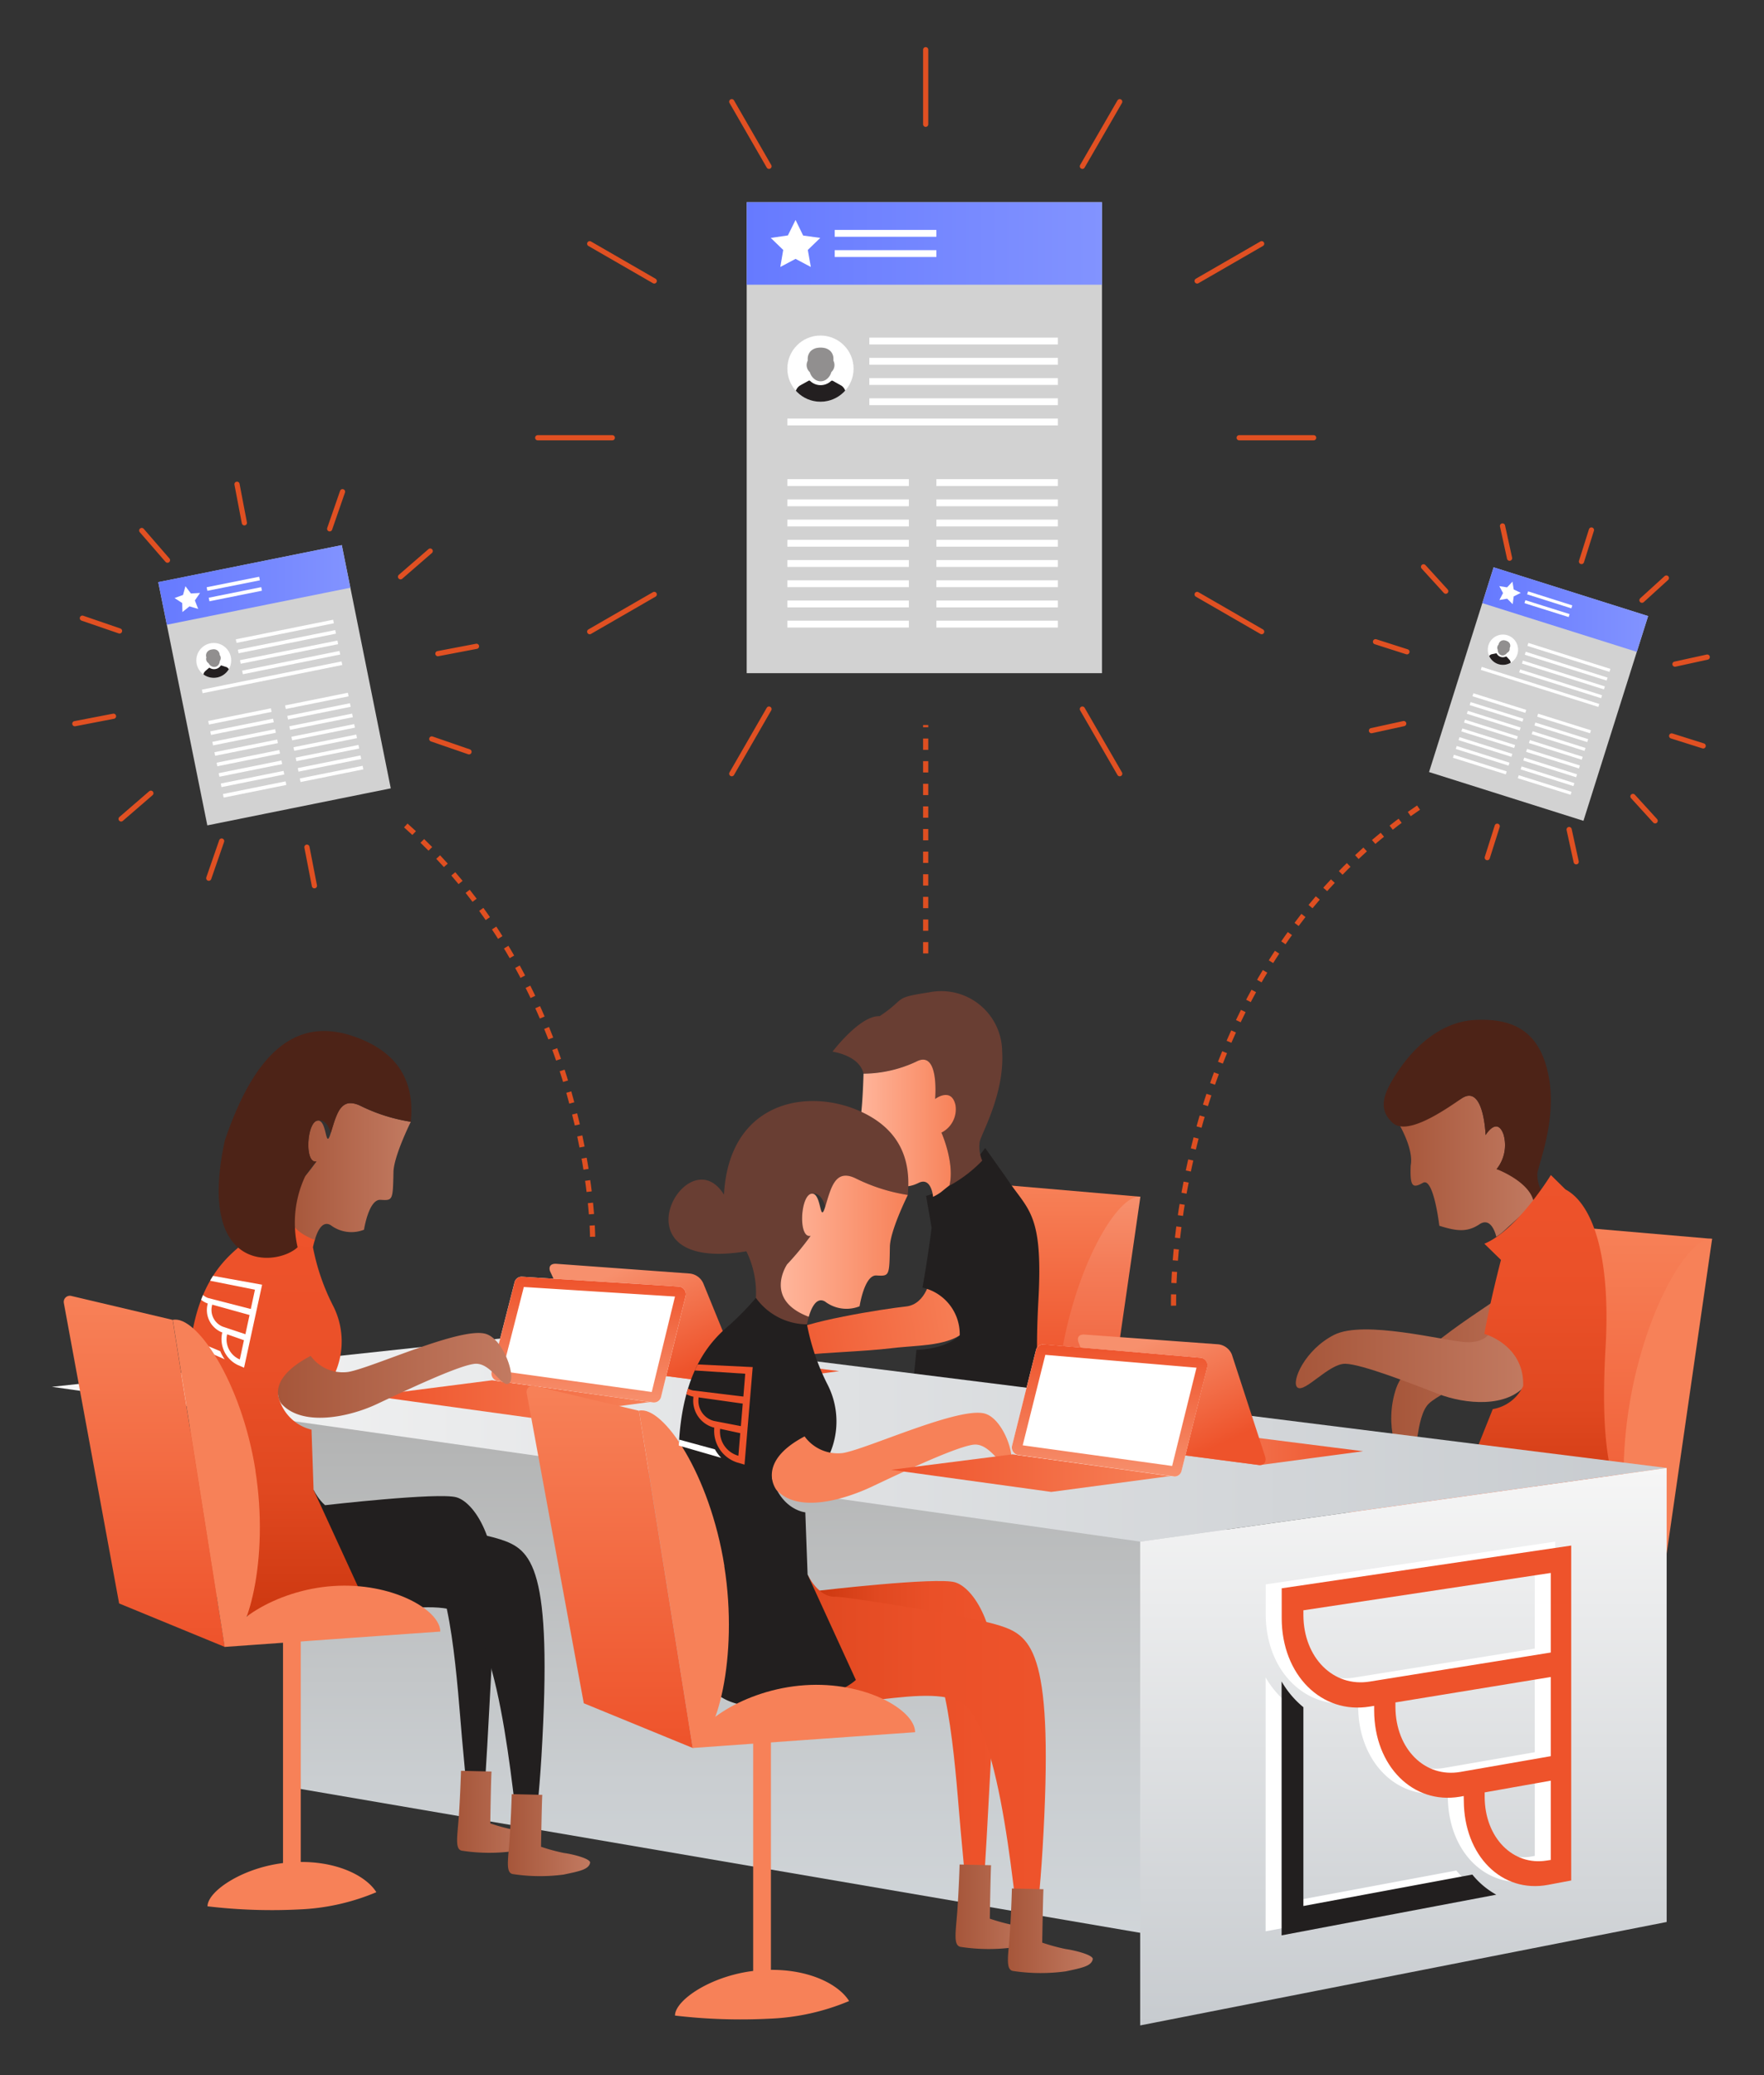 <svg xmlns="http://www.w3.org/2000/svg" xmlns:xlink="http://www.w3.org/1999/xlink" width="170" height="200" viewBox="0 0 170 200"><rect x="0" y="0" width="170" height="200" fill="#333333" stroke="none"/><defs><linearGradient id="a" x1="76.66" y1="147.21" x2="105.05" y2="147.21" gradientUnits="userSpaceOnUse"><stop offset="0" stop-color="#ee532b"/><stop offset="1" stop-color="#f78158"/></linearGradient><linearGradient id="h" x1="102.14" y1="148.89" x2="102.14" y2="114.06" gradientUnits="userSpaceOnUse"><stop offset=".47" stop-color="#ee532b"/><stop offset="1" stop-color="#f78158"/></linearGradient><linearGradient id="i" x1="105.81" y1="148.89" x2="105.81" y2="115.33" gradientUnits="userSpaceOnUse"><stop offset="0" stop-color="#ee532b"/><stop offset=".23" stop-color="#ef5830"/><stop offset=".49" stop-color="#f1653f"/><stop offset=".79" stop-color="#f47b57"/><stop offset="1" stop-color="#f7906d"/></linearGradient><linearGradient id="j" x1="123.56" y1="169.44" x2="144.51" y2="169.44" gradientTransform="rotate(-9.89 -130.55 441.73)" xlink:href="#a"/><linearGradient id="e" x1="82.79" y1="108.73" x2="92.13" y2="108.73" gradientUnits="userSpaceOnUse"><stop offset="0" stop-color="#ffb69c"/><stop offset="1" stop-color="#f78158"/></linearGradient><linearGradient id="k" x1="80.23" y1="190.19" x2="80.23" y2="134.57" gradientUnits="userSpaceOnUse"><stop offset="0" stop-color="#d2d7db"/><stop offset=".33" stop-color="#caced1"/><stop offset=".89" stop-color="#b5b6b6"/><stop offset="1" stop-color="#b0b0b0"/></linearGradient><linearGradient id="l" x1="130.24" y1="152.73" x2="159.93" y2="152.73" xlink:href="#a"/><linearGradient id="m" x1="156.89" y1="154.49" x2="156.89" y2="118.06" xlink:href="#a"/><linearGradient id="b" x1="134.08" y1="130.76" x2="154.06" y2="130.76" gradientUnits="userSpaceOnUse"><stop offset="0" stop-color="#a6563a"/><stop offset="1" stop-color="#c27a61"/></linearGradient><linearGradient id="n" x1="124.89" y1="131.63" x2="147.19" y2="131.63" xlink:href="#b"/><linearGradient id="o" x1="134.68" y1="112.4" x2="148.15" y2="112.4" xlink:href="#b"/><linearGradient id="d" x1="148.82" y1="146.28" x2="148.82" y2="113.25" gradientUnits="userSpaceOnUse"><stop offset="0" stop-color="#cc3810"/><stop offset=".02" stop-color="#ce3911"/><stop offset=".32" stop-color="#e04820"/><stop offset=".64" stop-color="#ea5028"/><stop offset="1" stop-color="#ee532b"/></linearGradient><linearGradient id="p" x1="5" y1="138.42" x2="160.62" y2="138.42" gradientUnits="userSpaceOnUse"><stop offset="0" stop-color="#f6f6f6"/><stop offset="1" stop-color="#c7cbcf"/></linearGradient><linearGradient id="c" x1="57.84" y1="132" x2="80.87" y2="132" gradientUnits="userSpaceOnUse"><stop offset="0" stop-color="#f7906d"/><stop offset="1" stop-color="#ee532b"/></linearGradient><linearGradient id="f" x1="65.42" y1="161.68" x2="61.32" y2="151.97" gradientTransform="matrix(1 .004 .004 1.103 -1.84 -45.65)" gradientUnits="userSpaceOnUse"><stop offset="0" stop-color="#ee532b"/><stop offset="1" stop-color="#f7906d"/></linearGradient><linearGradient id="q" x1="35.72" y1="134.84" x2="62.86" y2="134.84" xlink:href="#a"/><linearGradient id="r" x1="56.73" y1="135.18" x2="56.73" y2="123.04" xlink:href="#c"/><linearGradient id="s" x1="108.33" y1="139.71" x2="131.36" y2="139.71" xlink:href="#c"/><linearGradient id="t" x1="78.97" y1="170.02" x2="95.92" y2="170.02" xlink:href="#d"/><linearGradient id="u" x1="66.92" y1="170.77" x2="100.78" y2="170.77" xlink:href="#d"/><linearGradient id="v" x1="75.25" y1="120.11" x2="87.49" y2="120.11" xlink:href="#e"/><linearGradient id="w" x1="58.76" y1="168.47" x2="58.76" y2="133.56" xlink:href="#a"/><linearGradient id="x" x1="92.09" y1="183.78" x2="100.26" y2="183.78" xlink:href="#b"/><linearGradient id="y" x1="97.13" y1="186.09" x2="105.31" y2="186.09" xlink:href="#b"/><linearGradient id="z" x1="26.44" y1="155.92" x2="26.44" y2="117.73" xlink:href="#d"/><linearGradient id="A" x1="26.78" y1="132.56" x2="49.27" y2="132.56" xlink:href="#b"/><linearGradient id="B" x1="13.9" y1="158.73" x2="13.9" y2="124.88" xlink:href="#a"/><linearGradient id="C" x1="44.05" y1="174.63" x2="51.98" y2="174.63" xlink:href="#b"/><linearGradient id="D" x1="116.37" y1="168.16" x2="112.12" y2="158.1" xlink:href="#f"/><linearGradient id="E" x1="135.25" y1="195.21" x2="135.25" y2="141.48" gradientUnits="userSpaceOnUse"><stop offset="0" stop-color="#c7cbcf"/><stop offset="1" stop-color="#f6f6f6"/></linearGradient><linearGradient id="F" x1="85.88" y1="141.98" x2="113.02" y2="141.98" xlink:href="#a"/><linearGradient id="G" x1="106.94" y1="142.31" x2="106.94" y2="129.57" xlink:href="#c"/><linearGradient id="H" x1="27.72" y1="112.91" x2="39.59" y2="112.91" xlink:href="#b"/><linearGradient id="g" x1="71.96" y1="23.46" x2="106.2" y2="23.46" gradientUnits="userSpaceOnUse"><stop offset="0" stop-color="#667aff"/><stop offset="1" stop-color="#8293ff"/></linearGradient><clipPath id="I"><circle cx="79.07" cy="35.53" r="3.19" fill="none"/></clipPath><linearGradient id="J" x1="142.86" y1="58.75" x2="158.83" y2="58.75" gradientTransform="rotate(-17.51 150.84 58.75)" xlink:href="#g"/><clipPath id="K"><circle cx="144.84" cy="62.62" r="1.46" fill="none"/></clipPath><linearGradient id="L" x1="15.26" y1="56.38" x2="33.77" y2="56.38" gradientTransform="rotate(11.4 24.52 56.38)" xlink:href="#g"/><clipPath id="M"><circle cx="20.6" cy="63.65" r="1.68" fill="none"/></clipPath><clipPath id="N"><path d="M77.77 127.64a21.7 21.7 0 0 0 1.97 5.78 7.8 7.8 0 0 1-.5 8l-2.68.66-2.17.3c.89 3.17 3.22 3.38 3.22 3.38l.22 6 4.65 10.15s-2.29 2.3-8.7 2.56c-6.49.25-6.76-4.49-6.87-7.35s-1.77-9.7-1.51-17.37 3.12-10.53 4.92-12.06a27.77 27.77 0 0 0 2.53-2.6" fill="none"/></clipPath><clipPath id="O"><path d="M30.16 120.21a21.03 21.03 0 0 0 1.92 5.6 7.56 7.56 0 0 1-.48 7.76l-2.6.65-2.21.17a4.32 4.32 0 0 0 3.23 3.4l.2 5.81 4.52 9.84s-2.22 2.23-8.45 2.48c-6.28.24-6.54-4.35-6.65-7.13s-1.72-9.4-1.46-16.84 3.03-10.2 4.76-11.69a26.81 26.81 0 0 0 2.47-2.52" fill="none"/></clipPath><linearGradient id="P" x1="48.94" y1="176.88" x2="56.87" y2="176.88" xlink:href="#b"/></defs><path d="M86.98 151.15s-10.58-2.14-10.31-2.26l12.14-5.62 11.38 1.37 4.86 4.25z" fill="url(#a)"/><path fill="none" stroke="#f78158" stroke-miterlimit="10" stroke-width="1.71" d="M94.46 147.69v24.42"/><path fill="url(#h)" d="M109.9 115.34l-14.86-1.28-.65 28.94 10.66 5.9-.03-23.3 4.88-10.26z"/><path d="M102.16 131.36c-1.33 9.18.7 17.26 2.89 17.53l2.43-16.8 2.42-16.74c-2.17-.33-6.41 6.85-7.74 16.01z" fill="url(#i)"/><path d="M96.08 145.27c-4.94.6-9.1 3.92-9.1 5.88l9.1-1.14 8.97-1.12c0-1.93-4.07-4.22-8.97-3.62z" fill="#f78158"/><path d="M88.67 136.15s-.75 1.8-1.27 1.93-11.18 2.17-14.01 3.47-4.61 9.11-3.57 26.66c.4 6.78 1.56 9.96 2.08 6.13s1.73-22.4 5.37-24.72c3.62-2.3 11.48.19 17.94-3.07 2.34-1.18 3.7-3.52 4.5-6z" fill="#ee532b"/><path d="M95.53 138.68s-.75 1.79-1.27 1.93-11.94 2.22-14.77 3.52-3.86 9.06-2.81 26.61c.4 6.78 1.56 9.96 2.07 6.13s1.7-24 5.33-26.32c3.62-2.3 13.56-2.86 12.67-6.25 2.34-1.18-.73-1.9.07-4.38z" fill="#ee532b"/><path d="M89.7 123.04s-.38 2.67-2.4 2.88-10.24 1.5-11.39 2.62c-2.2 2.13-2.78 4.55-2.11 4.94.74.44 2.47-2.68 3.98-2.9s5.5-.32 8.13-.64c3.18-.38 6.52-.1 7.86-2.61 0 0 .24-3.16-4.07-4.29z" fill="url(#j)"/><path d="M87.75 135.85l12.69 5.19a3.44 3.44 0 0 0 .55-2.76c-.43-1.43-1.4-4.3-.92-12.91s-1.02-8.68-3.12-11.9l-2.01-2.83s-2.53 3.76-5.69 4.62l.53 3.06s-.34 2.8-.88 5.78a4.6 4.6 0 0 1 3.59 4.6s-1.12 1.29-4.17 1.4z" fill="#221f1f"/><path d="M96.58 101.34a5.87 5.87 0 0 0-7.03-5.7c-3.59.55-2.13.54-4.78 2.3-1.88-.1-4.54 3.42-4.54 3.42s2.58.34 2.99 2.11a12.17 12.17 0 0 0 5.08-1.16c2.26-1.2 1.82 3.6 1.82 3.6s1.27-.49 1.61.66a2.39 2.39 0 0 1-1 2.58s1.3 2.9.78 5.08l-1.23.63a13.02 13.02 0 0 0 4.38-3 3.3 3.3 0 0 1-.24-1.84c.2-.84 2.4-4.64 2.16-8.68z" fill="#693e33"/><path d="M90.73 109.16a2.52 2.52 0 0 0 1.35-2.65c-.39-1.77-1.96-.59-1.96-.59s.44-4.8-1.82-3.6a12.17 12.17 0 0 1-5.08 1.16s-.07 2.93-.3 4.36c-.3 1.88-.13 2.14.92 1.72s1 4.12 1 4.12c1.46.66 2.43.95 3.68.33s1.4 1.34 1.4 1.34a4.82 4.82 0 0 0 .75-.44l.84-.68c.51-2.17-.78-5.07-.78-5.07z" fill="url(#e)"/><path d="M94.2 169.1c-3.5.3-6.46 2.43-6.46 3.74a39.5 39.5 0 0 0 7.24.27 16.36 16.36 0 0 0 6.06-1.47c-.85-1.47-3.38-2.83-6.85-2.54z" fill="#f78158"/><path d="M79.6 172.63l-2.94.34-.39 1.35a4.45 4.45 0 0 1-2.86 2.62c-2.16.59-1.44 2.23-1.44 2.23s.79.56 3.25 0 5.35-.95 5.35-.95.36-1.87-.23-2.6a7.66 7.66 0 0 1-.74-2.99zM72.57 170.63l-2.96.11-.49 1.32a4.44 4.44 0 0 1-3.06 2.4c-2.2.42-1.6 2.1-1.6 2.1s.74.63 3.24.26 5.4-.54 5.4-.54.5-1.84-.02-2.6a7.66 7.66 0 0 1-.51-3.05z" fill="#221f1f"/><path fill="url(#k)" d="M27.8 134.57l104.87 14.92v40.7L27.8 172.22v-37.65z"/><path d="M141.03 156.85s-11.06-2.24-10.78-2.36l12.7-5.88 11.9 1.44 5.08 4.44z" fill="url(#l)"/><path fill="none" stroke="#f78158" stroke-miterlimit="10" stroke-width="1.71" d="M148.86 153.24v25.53"/><path fill="url(#m)" d="M165 119.4l-15.54-1.34-.67 30.26 11.14 6.17-.03-24.35 5.1-10.74z"/><path d="M156.91 136.16c-1.4 9.6.74 18.05 3.02 18.33l2.54-17.57L165 119.4c-2.27-.34-6.7 7.17-8.09 16.76z" fill="#f78158"/><path d="M146.97 121.14s.68 1.4-1.23 3-9.96 6.1-11.18 9.64c-1.23 3.55.17 7.21 1.12 7.15 1.05-.07.67-4.42 2.05-5.68s6.89-3.56 9.88-4.82 6.8-4.26 6.42-7.73c0 0-1.92-3.38-7.06-1.56z" fill="url(#b)"/><path d="M150.55 150.7c-5.17.63-9.52 4.1-9.52 6.16l9.52-1.2 9.38-1.17c0-2.02-4.25-4.41-9.38-3.79z" fill="#f78158"/><path d="M142.8 141.17s-.79 1.87-1.32 2.01-11.7 2.27-14.66 3.63-4.82 9.53-3.73 27.89c.42 7.09 1.63 10.41 2.17 6.4s1.81-23.42 5.62-25.85c3.78-2.4 12 .2 18.76-3.2 2.45-1.24 3.87-3.68 4.7-6.29z" fill="#ee532b"/><path d="M149.97 143.81s-.78 1.87-1.32 2.02-12.5 2.33-15.45 3.68-4.03 9.48-2.94 27.83c.42 7.09 1.63 10.42 2.17 6.4s1.77-25.09 5.57-27.51c3.79-2.42 14.19-3 13.25-6.54 2.44-1.24-.76-1.98.07-4.58z" fill="#ee532b"/><path d="M143.7 128.23s-.41 1.27-2.53 1.12-9.74-2.14-12.59-.7-4.17 4.54-3.55 5.07c.7.58 3.04-2.32 4.63-2.28s6.35 1.9 8.93 2.9 6.7 1.4 8.53-.96c0 0 .82-3.22-3.42-5.15z" fill="url(#n)"/><path d="M144.23 112.68a3.7 3.7 0 0 0 .67-3.34c-.64-1.78-1.73.06-1.73.06s-.17-5.04-2.36-3.5a18.3 18.3 0 0 1-6.13 2.19s1.6 2.55 1.27 4.25c-.07 1.99.15 2.24 1.18 1.66s1.58 4.14 1.58 4.14c1.6.5 2.65.67 3.86-.14s1.63 1.2 1.63 1.2a4.96 4.96 0 0 0 .72-.55l3.21-2.94c.25-2.32-3.9-3.03-3.9-3.03z" fill="url(#o)"/><path d="M149.26 103.8c-.77-4.16-3.13-5.73-7.2-5.49-3.26.2-5.82 2.64-7.38 5.01-1.26 1.9-2 3.5-.47 4.9 1.29 1.17 4.4-.78 6.6-2.32s2.36 3.5 2.36 3.5 1.1-1.83 1.73-.05a3.7 3.7 0 0 1-.67 3.33s3.84 1.43 3.6 3.75c0 0-.6.52.83-1.45a3.46 3.46 0 0 1-.5-1.88c.11-.9 1.88-5.15 1.1-9.3z" fill="#4d2317"/><path d="M148.58 175.62c-3.66.3-6.75 2.54-6.75 3.92a41.36 41.36 0 0 0 7.57.27 17.1 17.1 0 0 0 6.34-1.53c-.89-1.54-3.53-2.96-7.16-2.66z" fill="#f78158"/><path d="M141.84 140.86l13.27 5.42a3.6 3.6 0 0 0 .58-2.88c-.45-1.5-1.48-4.51-.96-13.51s-1.29-13.88-3.86-15.25l-1.41-1.39s-3.25 5.32-6.41 6.62l1.6 1.56s-1.05 4.01-1.6 7.13c0 0 3.87 1.06 3.74 5.03a3.97 3.97 0 0 1-2.93 2.22z" fill="url(#d)"/><path d="M133.32 179.32l-3.08.35-.4 1.41a4.65 4.65 0 0 1-3 2.74c-2.26.62-1.5 2.34-1.5 2.34s.83.58 3.4 0 5.6-1 5.6-1 .38-1.95-.24-2.7-.78-3.14-.78-3.14zM125.96 177.23l-3.1.12-.5 1.37a4.64 4.64 0 0 1-3.2 2.5c-2.3.45-1.69 2.22-1.69 2.22s.78.64 3.4.26 5.65-.56 5.65-.56.52-1.93-.04-2.73-.52-3.18-.52-3.18z" fill="#221f1f"/><path fill="url(#p)" d="M55.17 128.26l105.44 13.22-50.73 7.1L5 133.66l50.17-5.4z"/><path fill="url(#c)" d="M57.84 131.8l13.03 1.69 10-1.34-13.03-1.64-10 1.29z"/><path d="M56.88 130.81L53 122.5c-.14-.49.12-.7.55-.7l12.88.94a1.6 1.6 0 0 1 1.36.98l3.65 8.94c.2.62-.25.88-.56.83l-13.04-1.69a1.47 1.47 0 0 1-.96-.99z" fill="url(#f)"/><path fill="url(#q)" d="M35.72 134.52l15.43 2.13 11.71-1.56-15.44-2.06-11.7 1.5z"/><path d="M47.39 132.18l2.2-8.6a.7.7 0 0 1 .7-.53l15.15.95a.73.73 0 0 1 .63.92l-2.36 9.71a.7.7 0 0 1-.76.54l-14.99-2.07a.73.73 0 0 1-.57-.92z" fill="#fff"/><path d="M50.48 124.04l14.57.92-2.24 9.2-14.4-2 2.07-8.11m-.23-1a.7.7 0 0 0-.66.54l-2.2 8.59a.73.73 0 0 0 .57.92l15 2.07a.68.68 0 0 0 .08 0 .7.7 0 0 0 .67-.54l2.36-9.71a.73.73 0 0 0-.63-.92l-15.15-.95h-.05z" fill="url(#r)"/><path fill="url(#s)" d="M108.33 139.51l13.03 1.7 10-1.34-13.03-1.65-10 1.29z"/><path d="M78.97 153.3s11.27-1.32 13.06-.8 4.28 4.28 3.84 10.67-1.1 22.8-1.65 24.3S93 181 92.58 176.41s-1.1-16.68-3.7-17.36-9.9.5-9.9.5z" fill="url(#t)"/><path d="M77.83 151.76s1.03 2.25 2.72 2.13c.61-.04 12.68 1.78 15.82 2.79s5.24 2.67 4.1 21.6c-.44 7.31-1.45 14.35-2.01 10.34s-1.91-22.67-5.96-24.61c-4.08-1.96-13.1 2-20.72-.6-2.8-.95-4.64-1.99-4.86-6.17z" fill="url(#u)"/><path d="M77.77 127.64a21.7 21.7 0 0 0 1.97 5.78 7.8 7.8 0 0 1-.5 8l-2.68.66-2.17.3c.89 3.17 3.22 3.38 3.22 3.38l.22 6 4.65 10.15s-2.29 2.3-8.7 2.56c-6.49.25-6.76-4.49-6.87-7.35s-1.77-9.7-1.51-17.37 3.12-10.53 4.92-12.06a27.77 27.77 0 0 0 2.53-2.6" fill="#221f1f"/><path d="M77.54 138.44a3.95 3.95 0 0 0 3.7 1.6c2.35-.39 11.26-4.53 13.7-3.79 1.8.55 3 4.28 2.36 4.89-.73.67-1.8-2.12-3.5-1.9s-6.84 2.65-9.66 3.99-7.26 2.64-9.32.36c0 0-2.05-2.64 2.72-5.15z" fill="#f78158"/><path fill="none" stroke="#f78158" stroke-miterlimit="10" stroke-width="1.71" d="M73.44 165.06v27.19"/><path d="M77.56 162.42c5.8-.4 10.63 2.38 10.63 4.53l-10.63.75-10.8.77c0-2.18 4.94-5.66 10.8-6.05z" fill="#f78158"/><path d="M69.8 150.93c1.4 8.81-.74 16.97-3.04 17.54l-2.58-16.22-2.6-16.29c2.33-.51 6.83 6.14 8.23 14.97z" fill="#f78158"/><path d="M82.68 107.01c-5.14-2.18-12.43-.7-12.91 8.13-3.57-5.75-11.01 7.63 2.16 5.46a9.15 9.15 0 0 1 .92 4.49 6.1 6.1 0 0 0 4.92 2.55s.06-.33.18-.73c.1-4.26-2.09-5.06-2.09-5.06a27.16 27.16 0 0 0 2.25-2.74c-1.18.29-.99-3.78.05-4.05s1.37 1.24 1.37 1.24l.02-.06.2-.66.19-.6.02-.05a6.4 6.4 0 0 1 .25-.6 2.9 2.9 0 0 1 .25-.44l.02-.02a1.6 1.6 0 0 1 .3-.3l.08-.06a1.13 1.13 0 0 1 .4-.17 1.42 1.42 0 0 1 .48 0l.14.03a2.7 2.7 0 0 1 .6.21 17.21 17.21 0 0 0 5 1.59c.32-3.18-.58-6.36-4.8-8.16z" fill="#693e33"/><path d="M82.48 113.58c-2-.98-2.39.89-2.95 2.72s-.33-1.5-1.37-1.24-1.23 4.34-.04 4.05a27.2 27.2 0 0 1-2.26 2.74s-2.33 3.4 2.08 5.06c.24-.82.74-1.97 1.58-1.46a3.41 3.41 0 0 0 3.32.45s.46-3.03 1.62-2.97c1.25.07 1.25.07 1.3-2.77.03-1.58 1.73-4.99 1.73-4.99a17.21 17.21 0 0 1-5.01-1.59z" fill="url(#v)"/><path d="M66.76 168.47l-10.5-4.31-5.5-29.89a.6.6 0 0 1 .74-.7l10.08 2.4z" fill="url(#w)"/><path d="M92.48 179.7s-.06 2.1-.21 4.31-.46 3.56.37 3.64a17.86 17.86 0 0 0 5.01.04c1.55-.33 2.48-.5 2.61-1.17.08-.42-1.77-.87-2.6-.98a18.71 18.71 0 0 1-2.27-.62s.07-4.23.12-5.15z" fill="url(#x)"/><path d="M73.19 189.9c-4.42.34-8.14 2.83-8.14 4.36a54.05 54.05 0 0 0 9.13.3 22 22 0 0 0 7.65-1.7c-1.07-1.72-4.26-3.3-8.64-2.96z" fill="#f78158"/><path d="M97.52 182.01s-.05 2.11-.2 4.32-.46 3.56.36 3.64a17.86 17.86 0 0 0 5.02.03c1.55-.33 2.48-.5 2.61-1.17.08-.41-1.77-.87-2.6-.98a18.71 18.71 0 0 1-2.27-.62s.07-4.23.12-5.15z" fill="url(#y)"/><path d="M31.33 145.07s10.93-1.26 12.66-.76 4.15 4.14 3.73 10.35-1.07 22.1-1.6 23.56-1.2-6.29-1.6-10.73-1.06-16.17-3.6-16.83-9.6.48-9.6.48z" fill="#221f1f"/><path d="M30.23 143.6s1 2.17 2.63 2.06c.6-.05 12.3 1.72 15.34 2.7s5.08 2.59 3.98 20.93c-.43 7.1-1.41 13.92-1.96 10.03s-1.85-21.98-5.78-23.86c-3.95-1.9-12.7 1.93-20.08-.58-2.7-.92-4.5-1.92-4.72-5.98z" fill="#221f1f"/><path d="M30.16 120.21a21.03 21.03 0 0 0 1.92 5.6 7.56 7.56 0 0 1-.48 7.76l-2.6.65-2.21.17a4.32 4.32 0 0 0 3.23 3.4l.2 5.81 4.52 9.84s-2.22 2.23-8.45 2.48c-6.28.24-6.54-4.35-6.65-7.13s-1.72-9.4-1.46-16.84 3.03-10.2 4.76-11.69a26.81 26.81 0 0 0 2.47-2.52" fill="url(#z)"/><path d="M29.94 130.68a3.83 3.83 0 0 0 3.6 1.55c2.28-.37 10.9-4.4 13.28-3.67 1.73.53 2.91 4.15 2.28 4.73-.7.65-1.75-2.05-3.4-1.84s-6.63 2.58-9.37 3.87-7.2 2.19-9.2-.02c0 0-1.8-2.2 2.81-4.62z" fill="url(#A)"/><path fill="none" stroke="#f78158" stroke-miterlimit="10" stroke-width="1.71" d="M28.13 155.42v26.36"/><path d="M32.13 152.86c5.63-.38 10.3 2.3 10.3 4.39l-10.3.73-10.48.75c0-2.12 4.8-5.5 10.48-5.87z" fill="#f78158"/><path d="M21.66 158.73l-10.18-4.19-5.33-28.97a.59.59 0 0 1 .71-.67l9.78 2.31z" fill="url(#B)"/><path d="M44.43 170.67s-.06 2.05-.2 4.19-.45 3.45.35 3.52a17.3 17.3 0 0 0 4.86.04c1.5-.31 2.4-.48 2.54-1.13.07-.4-1.72-.84-2.54-.95a18.05 18.05 0 0 1-2.19-.6s.06-4.1.12-5z" fill="url(#C)"/><path d="M27.89 179.5c-4.29.33-7.89 2.74-7.89 4.23a52.37 52.37 0 0 0 8.85.3 21.33 21.33 0 0 0 7.42-1.66c-1.04-1.66-4.14-3.2-8.38-2.87z" fill="#f78158"/><path d="M107.36 138.52l-3.44-9.2c-.14-.5.12-.7.55-.7l12.88.94a1.61 1.61 0 0 1 1.36.97l3.21 9.84c.2.62-.25.88-.56.83l-13.03-1.7a1.47 1.47 0 0 1-.97-.98z" fill="url(#D)"/><path fill="url(#E)" d="M160.62 185.24l-50.74 9.97v-46.63l50.74-7.1v43.76z"/><path fill="url(#F)" d="M85.88 141.66l15.43 2.13 11.7-1.56-15.43-2.06-11.7 1.49z"/><path d="M139.53 173.16c.03 5.32 3.69 8.95 8.12 8.11l2.23-.42v-32.27l-27.9 4.12v2.88c.01 5.47 3.84 9.28 8.49 8.52l.42-.07v.46c.03 5.34 3.75 9.06 8.26 8.3l.38-.07zm8.38 5.71l-.38.07c-3.27.53-5.96-2.22-5.99-6.12v-.46l6.37-1.13zm-17.44-17.18c-3.5.56-6.38-2.31-6.39-6.41v-.47l23.83-3.59v7.67zm2.48 2.46v-.46l14.96-2.45v7.64l-8.71 1.51c-3.41.6-6.22-2.2-6.25-6.24zM140.35 180.28l-16.28 3.04v-19.17a9.08 9.08 0 0 1-2.1-2.48v24.47l20.7-3.92a7.89 7.89 0 0 1-2.32-1.94z" fill="#fff"/><path d="M141.07 173.55c.02 5.32 3.68 8.95 8.12 8.11l2.23-.42v-32.28l-27.9 4.12v2.89c.01 5.46 3.84 9.27 8.48 8.51l.43-.07v.46c.02 5.35 3.75 9.06 8.25 8.3l.38-.07zm8.38 5.71l-.39.06c-3.26.53-5.96-2.21-5.98-6.12v-.45l6.37-1.13zM132 162.07c-3.5.57-6.37-2.3-6.39-6.4v-.47l23.84-3.6v7.67zm2.48 2.47v-.46l14.97-2.45v7.63l-8.72 1.52c-3.4.59-6.22-2.2-6.25-6.24z" fill="#ee532b"/><path d="M141.89 180.67l-16.28 3.03v-19.16a9.06 9.06 0 0 1-2.1-2.48v24.47l20.69-3.92a7.86 7.86 0 0 1-2.31-1.94z" fill="#221f1f"/><path d="M97.54 139.31l2.3-9.2a.7.7 0 0 1 .7-.53l15.16 1.28a.73.73 0 0 1 .63.92l-2.47 9.99a.7.7 0 0 1-.76.54l-15-2.07a.73.73 0 0 1-.56-.93z" fill="#fff"/><path d="M100.74 130.58l14.57 1.24-2.35 9.47-14.4-1.99 2.18-8.72m-.23-1a.7.7 0 0 0-.67.53l-2.3 9.2a.73.73 0 0 0 .58.92l15 2.07a.68.68 0 0 0 .08.01.7.7 0 0 0 .67-.55l2.47-9.98a.73.73 0 0 0-.63-.92l-15.16-1.29z" fill="url(#G)"/><path d="M25.4 117.73a5.91 5.91 0 0 0 4.76 2.48s.06-.32.18-.7v-.01c.1-4.13-2.02-4.9-2.02-4.9s.49-.51 1.12-1.28l-3.54 1.56a17.54 17.54 0 0 1-.5 2.85z" fill="#ee532b"/><path d="M34.73 106.58c-1.93-.95-2.31.86-2.86 2.64s-.32-1.46-1.32-1.2-1.2 4.2-.05 3.92a26.45 26.45 0 0 1-2.18 2.66s-2.27 3.29 2.02 4.9c.23-.8.71-1.9 1.53-1.42a3.3 3.3 0 0 0 3.21.44s.45-2.94 1.58-2.88c1.2.07 1.2.07 1.26-2.69.03-1.53 1.67-4.83 1.67-4.83a16.73 16.73 0 0 1-4.86-1.54z" fill="url(#H)"/><path d="M34.93 100.21c-4.99-2.12-9.76-.7-13.27 9.74-2.76 12.82 5.06 12.1 7.02 10.26a10.56 10.56 0 0 1 .76-6.9 13.4 13.4 0 0 1 1.06-1.38c-1.15.28-.96-3.66.05-3.92s1.32 1.2 1.32 1.2l.02-.06.2-.64c.07-.21.12-.4.19-.58l.01-.04.19-.47.06-.12a2.84 2.84 0 0 1 .24-.43l.02-.01a1.59 1.59 0 0 1 .28-.3l.09-.06a1.1 1.1 0 0 1 .38-.16 1.7 1.7 0 0 1 .6.03 2.57 2.57 0 0 1 .59.2 16.73 16.73 0 0 0 4.85 1.54c.31-3.07-.57-6.16-4.66-7.9z" fill="#4d2317"/><path fill="none" stroke="#df4f21" stroke-miterlimit="10" stroke-width=".5" stroke-dasharray="1.09" d="M89.21 91.89V69.88"/><path fill="none" stroke="#e05022" stroke-linecap="round" stroke-miterlimit="10" stroke-width=".5" d="M59.01 42.19h-7.19M63.05 57.29l-6.22 3.59M74.11 68.34l-3.59 6.23M104.31 68.34l3.6 6.23M115.37 57.29l6.22 3.59M119.42 42.19h7.18M115.37 27.08l6.22-3.59M104.31 16.03l3.6-6.23M89.21 11.98V4.79M74.11 16.03L70.52 9.8M63.05 27.08l-6.22-3.59M10.94 69.03l-3.73.72M14.54 76.45l-2.87 2.48M21.36 81.06l-1.24 3.58M29.58 81.65l.72 3.72M41.61 71.22l3.59 1.24M42.2 63l3.72-.71M38.6 55.59l2.86-2.48M31.77 50.97l1.24-3.58M23.55 50.39l-.71-3.72M16.14 53.99l-2.48-2.86M11.52 60.81l-3.58-1.23M135.59 62.82l-3.03-.97M135.28 69.74l-3.11.68M144.29 79.63l-.96 3.03M151.22 79.95l.68 3.11M157.37 76.76l2.14 2.35M161.1 70.93l3.04.96M161.42 64.01l3.11-.68M158.24 57.85l2.35-2.14M152.41 54.12l.96-3.04M145.48 53.8l-.68-3.11M139.33 56.98l-2.14-2.35"/><path d="M113.1 125.84s-.96-31.4 23.82-48.15M57.11 119.2s0-23.64-18.09-39.72" fill="none" stroke="#df4f21" stroke-miterlimit="10" stroke-width=".5" stroke-dasharray="1.09"/><path fill="#d2d2d2" d="M71.96 19.49h34.24v45.39H71.96z"/><path fill="url(#g)" d="M71.96 19.49h34.24v7.95H71.96z"/><path fill="none" stroke="#fff" stroke-miterlimit="10" stroke-width=".66" d="M80.44 24.44h9.8M83.78 34.82h18.17M83.78 36.77h18.17M83.78 32.87h18.17M83.78 38.72h18.17M75.88 40.67h26.07M90.24 46.51h11.71M90.24 48.46h11.71M90.24 50.41h11.71M90.24 52.36h11.71M90.24 54.31h11.71M90.24 56.26h11.71M90.24 58.21h11.71M90.24 60.15h11.71M75.88 46.51h11.71M75.88 48.46h11.71M75.88 50.41h11.71M75.88 52.36h11.71M75.88 54.31h11.71M75.88 56.26h11.71M75.88 58.21h11.71M75.88 60.15h11.71M80.44 22.49h9.8"/><circle cx="79.07" cy="35.53" r="3.19" fill="#fff"/><g clip-path="url(#I)"><path d="M78.03 35.85l.01.02.01.02a1.3 1.3 0 0 0 .5.69.95.95 0 0 0 .53.17.94.94 0 0 0 .54-.17 1.28 1.28 0 0 0 .49-.69v-.02l.02-.02a.92.92 0 0 0 .21-1.04l-.02-.04v-.04-.14a1.04 1.04 0 0 0-.27-.73 1.17 1.17 0 0 0-.7-.34 1.92 1.92 0 0 0-.25-.02h-.02a1.82 1.82 0 0 0-.26.02 1.17 1.17 0 0 0-.71.34 1.07 1.07 0 0 0-.27.73V34.77l-.02.04a.92.92 0 0 0 .2 1.04z" fill="#918f8f"/><path d="M81.6 38.42s.02-.96-.56-1.28h-.02v-.01l-.75-.42a.15.15 0 0 0-.09-.02.14.14 0 0 0-.1.04 1.46 1.46 0 0 1-1.99 0 .14.14 0 0 0-.1-.05.15.15 0 0 0-.07.02l-.76.42a.15.15 0 0 1-.03.02c-.53.28-.58 1.1-.58 1.26a.14.14 0 0 0 .1.15 7.85 7.85 0 0 0 2.42.37h.24a7.68 7.68 0 0 0 2.2-.35.15.15 0 0 0 .1-.15z" fill="#231f20"/></g><path fill="#fff" d="M76.67 21.2l.73 1.5 1.65.23-1.2 1.16.29 1.64-1.47-.78-1.47.78.28-1.64-1.2-1.16 1.65-.24.74-1.49z"/><path fill="#d2d2d2" d="M143.94 54.68l14.89 4.7-6.23 19.73-14.88-4.7z"/><path transform="rotate(17.51 150.84 58.75)" fill="url(#J)" d="M143.04 56.94h15.61v3.62h-15.61z"/><path fill="none" stroke="#fff" stroke-miterlimit="10" stroke-width=".3" d="M146.96 57.99l4.26 1.34M146.99 62.96l7.89 2.49M146.72 63.81l7.9 2.49M147.25 62.11l7.9 2.5M146.45 64.66l7.9 2.49M142.75 64.42l11.33 3.57M148.19 68.93l5.09 1.6M147.92 69.78l5.09 1.6M147.66 70.62l5.09 1.61M147.39 71.47l5.09 1.61M147.12 72.32l5.09 1.6M146.85 73.16l5.09 1.61M146.59 74.01l5.09 1.61M146.32 74.86l5.09 1.6M141.95 66.96l5.09 1.6M141.68 67.81l5.09 1.6M141.41 68.65l5.09 1.61M141.14 69.5l5.09 1.61M140.88 70.35l5.09 1.6M140.61 71.19l5.09 1.61M140.34 72.04l5.09 1.61M140.07 72.89l5.09 1.6M147.22 57.14l4.26 1.35"/><circle cx="144.84" cy="62.62" r="1.46" fill="#fff"/><g clip-path="url(#K)"><path d="M144.34 62.62v.02a.6.6 0 0 0 .13.37.44.44 0 0 0 .2.14.43.43 0 0 0 .27 0 .58.58 0 0 0 .3-.23l.02-.01a.42.42 0 0 0 .23-.43v-.03l.03-.06a.48.48 0 0 0-.02-.36.53.53 0 0 0-.26-.24.93.93 0 0 0-.1-.04.72.72 0 0 0-.12-.03.53.53 0 0 0-.36.05.5.5 0 0 0-.22.28l-.02.06v.01l-.01.02a.42.42 0 0 0-.07.48z" fill="#918f8f"/><path d="M145.55 64.23s.13-.42-.08-.64l-.27-.29a.07.07 0 0 0-.03-.02.06.06 0 0 0-.05 0 .67.67 0 0 1-.87-.27.06.06 0 0 0-.04-.04.06.06 0 0 0-.03 0l-.39.08h-.01c-.27.05-.4.4-.43.47a.07.07 0 0 0 .02.08 3.57 3.57 0 0 0 1 .49h.01l.1.03a3.5 3.5 0 0 0 1 .15h.01a.07.07 0 0 0 .06-.04z" fill="#231f20"/></g><path fill="#fff" d="M145.76 56.06l.12.75.68.33-.68.34-.1.75-.53-.53-.75.13.35-.67-.36-.67.75.12.52-.55z"/><path fill="#d2d2d2" d="M15.25 56.11l17.69-3.57 4.72 23.44-17.68 3.57z"/><path transform="rotate(-11.4 24.51 56.38)" fill="url(#L)" d="M15.49 54.28h18.04v4.19H15.49z"/><path fill="none" stroke="#fff" stroke-miterlimit="10" stroke-width=".35" d="M20.15 57.78l5.06-1.02M22.96 62.79l9.38-1.89M23.16 63.8l9.39-1.89M22.76 61.79l9.38-1.89M23.37 64.81l9.38-1.9M19.49 66.64l13.46-2.72M27.51 68.16l6.05-1.22M27.72 69.17l6.04-1.22M27.92 70.17l6.05-1.22M28.12 71.18l6.05-1.22M28.32 72.19l6.05-1.22M28.53 73.19l6.05-1.22M28.73 74.2l6.05-1.22M28.93 75.2l6.05-1.22M20.1 69.66l6.04-1.22M20.3 70.66l6.05-1.22M20.5 71.67l6.05-1.22M20.7 72.67l6.05-1.22M20.91 73.68l6.04-1.22M21.11 74.69l6.05-1.22M21.31 75.69l6.05-1.22M21.52 76.7l6.04-1.22M19.95 56.77l5.06-1.01"/><circle cx="20.6" cy="63.65" r="1.68" fill="#fff"/><g clip-path="url(#M)"><path d="M20.1 63.92l.01.01v.01a.68.68 0 0 0 .33.3.5.5 0 0 0 .56-.1.67.67 0 0 0 .18-.41v-.02a.48.48 0 0 0 0-.57l-.01-.01v-.03l-.01-.07a.55.55 0 0 0-.22-.35.61.61 0 0 0-.4-.1 1.17 1.17 0 0 0-.13.02.81.81 0 0 0-.14.03.61.61 0 0 0-.33.25.57.57 0 0 0-.07.41l.02.07v.02l-.01.02a.48.48 0 0 0 .22.52z" fill="#918f8f"/><path d="M22.21 64.88s-.1-.5-.42-.6h-.01l-.43-.14a.08.08 0 0 0-.05 0 .07.07 0 0 0-.04.03.77.77 0 0 1-1.03.21.07.07 0 0 0-.1 0l-.35.3v.01c-.25.2-.2.63-.18.71a.08.08 0 0 0 .07.07 4.14 4.14 0 0 0 1.29-.06l.12-.02a4.02 4.02 0 0 0 1.1-.42.08.08 0 0 0 .03-.1z" fill="#231f20"/></g><path fill="#fff" d="M17.87 56.5l.53.7.88-.05-.5.72.32.82-.84-.25-.68.55-.02-.87-.74-.48.82-.3.23-.84z"/><g clip-path="url(#N)"><path d="M68.83 137.71a3.2 3.2 0 0 0 2.2 3.24l.72.21.79-9.4-7.48-.36-.05.66a2.26 2.26 0 0 0 1.71 2.53l.1.02v.11a2.68 2.68 0 0 0 1.91 2.85l.1.02zm2.33 2.6l-.12-.04a2.42 2.42 0 0 1-1.65-2.44l.01-.12 1.94.42zm-4.39-6.3a1.7 1.7 0 0 1-1.31-1.91v-.11l6.36.41-.18 2.2zm.55.78v-.11l4.26.6-.18 2.17-2.6-.5a2 2 0 0 1-1.48-2.16z" fill="#ee532b"/><path d="M68.9 139.69l-3.96-1.08.14-1.82.05-.57.16-2.06a2.86 2.86 0 0 1-.39-.7l-.44 5.59 5.05 1.46a3.9 3.9 0 0 1-.61-.82z" fill="#fff"/></g><g clip-path="url(#O)" fill="#fff"><path d="M21.4 128.52a2.77 2.77 0 0 0 1.52 3.04l.6.26 1.74-8-6.38-1.15-.12.56a1.96 1.96 0 0 0 1.18 2.37l.08.03-.02.1a2.32 2.32 0 0 0 1.33 2.66l.09.03zm1.71 2.5l-.1-.04a2.1 2.1 0 0 1-1.14-2.28l.02-.1 1.62.57zm-3.06-5.92a1.47 1.47 0 0 1-.91-1.8l.02-.08 5.41 1.08-.4 1.86zm.38.74l.02-.1 3.6 1-.4 1.85-2.19-.73a1.74 1.74 0 0 1-1.03-2.02zM21.23 130.23l-3.28-1.38.33-1.55.1-.48.38-1.75a2.42 2.42 0 0 1-.26-.65l-1.02 4.75 4.18 1.84a3.33 3.33 0 0 1-.43-.78z"/></g><path d="M24.61 141.72c1.36 8.54-.72 16.46-2.96 17L19.16 143l-2.51-15.79c2.25-.5 6.62 5.95 7.97 14.51z" fill="#f78158"/><path d="M49.32 172.92s-.06 2.05-.2 4.19-.44 3.44.35 3.52a17.3 17.3 0 0 0 4.86.04c1.5-.32 2.4-.48 2.54-1.13.08-.4-1.72-.85-2.53-.95a18.05 18.05 0 0 1-2.2-.6s.07-4.1.12-5z" fill="url(#P)"/></svg>